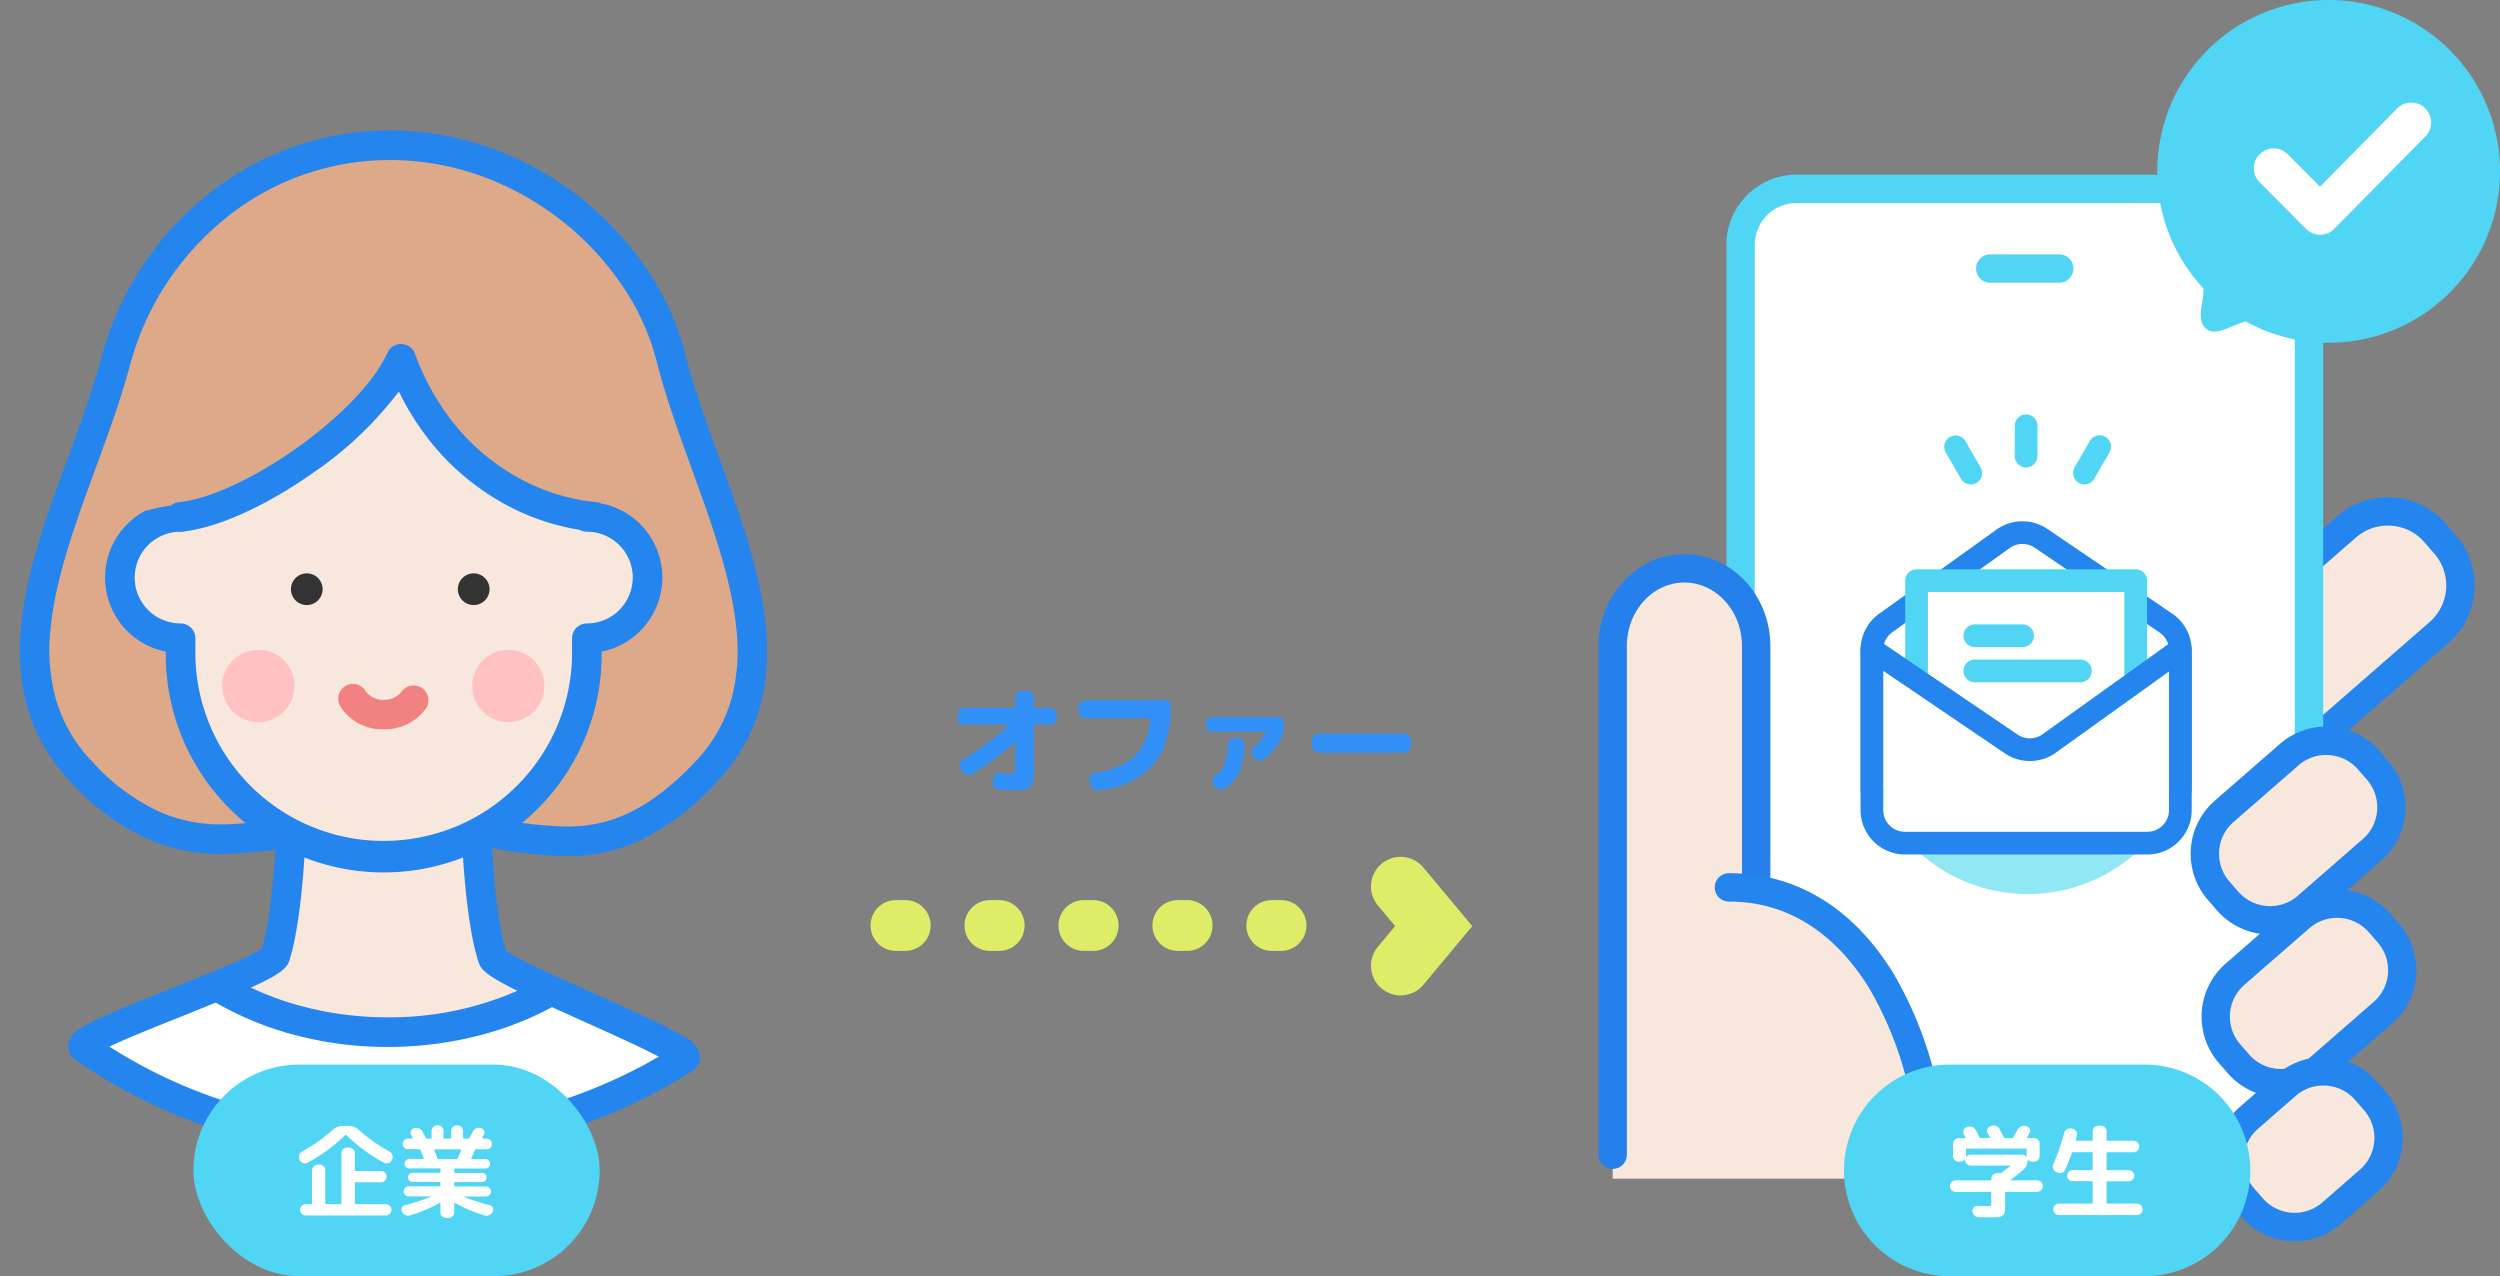 <svg xmlns="http://www.w3.org/2000/svg" xmlns:xlink="http://www.w3.org/1999/xlink" width="295.347" height="150.769" viewBox="0 0 295.347 150.769">
  <rect x="0" y="0" width="295.347" height="150.769" fill="#808080" stroke="none"/>
  <defs>
    <clipPath id="clip-path">
      <rect id="長方形_727" data-name="長方形 727" width="92.972" height="127.982" transform="translate(-3 -4)" fill="none"/>
    </clipPath>
  </defs>
  <g id="グループ_2291" data-name="グループ 2291" transform="translate(-2804.653 -1341.638)">
    <g id="グループ_2286" data-name="グループ 2286" transform="translate(2755.5 -789.594)">
      <g id="グループ_1748" data-name="グループ 1748" transform="translate(-660.21 1209.354)">
        <g id="グループ_1733" data-name="グループ 1733" transform="translate(898.21 942.513)">
          <g id="グループ_1724" data-name="グループ 1724" transform="translate(67.635 36.741)">
            <rect id="長方形_621" data-name="長方形 621" width="34.932" height="16.595" rx="8.297" transform="translate(0 22.956) rotate(-41.084)" fill="#f8e7dd"/>
            <path id="パス_1188" data-name="パス 1188" d="M1011.421,1042.247c-.211,0-.422-.007-.634-.021a9.023,9.023,0,0,1-6.224-3.092l-1.174-1.347a9.09,9.09,0,0,1,.878-12.811l15.169-13.225a9.079,9.079,0,0,1,12.81.877l1.174,1.347a9.079,9.079,0,0,1-.877,12.81h0l-15.169,13.225A9.008,9.008,0,0,1,1011.421,1042.247Zm13.972-29.381a5.687,5.687,0,0,0-3.756,1.41l-15.169,13.225a5.734,5.734,0,0,0-.553,8.082l1.174,1.347a5.728,5.728,0,0,0,8.082.554l15.168-13.225a5.729,5.729,0,0,0,.554-8.082l-1.175-1.348a5.691,5.691,0,0,0-3.926-1.95C1025.659,1012.87,1025.526,1012.866,1025.393,1012.866Zm6.049,12.656h0Z" transform="translate(-999.787 -1008.148)" fill="#2585ef"/>
          </g>
          <g id="グループ_1725" data-name="グループ 1725" transform="translate(15.104)">
            <rect id="長方形_622" data-name="長方形 622" width="67.156" height="114.106" rx="9.87" transform="translate(1.676 1.676)" fill="#fff"/>
            <path id="パス_1189" data-name="パス 1189" d="M982.958,1070.121H929.035a8.3,8.3,0,0,1-8.292-8.292V960.955a8.3,8.3,0,0,1,8.292-8.292h53.924a8.3,8.3,0,0,1,8.292,8.292v100.873A8.3,8.3,0,0,1,982.958,1070.121ZM929.035,956.015a4.946,4.946,0,0,0-4.94,4.941v100.873a4.947,4.947,0,0,0,4.94,4.941h53.924a4.947,4.947,0,0,0,4.941-4.941V960.955a4.947,4.947,0,0,0-4.941-4.941Z" transform="translate(-920.743 -952.663)" fill="#51d5f4"/>
          </g>
          <g id="グループ_1726" data-name="グループ 1726" transform="translate(68.9 64.149)">
            <rect id="長方形_623" data-name="長方形 623" width="23.501" height="14.907" rx="7.453" transform="matrix(0.754, -0.657, 0.657, 0.754, 0, 15.444)" fill="#f8e7dd"/>
            <path id="パス_1190" data-name="パス 1190" d="M1011.963,1074.5a8.309,8.309,0,0,1-6.281-2.851l-1.055-1.211a8.324,8.324,0,0,1,.8-11.748l7.688-6.7a8.326,8.326,0,0,1,11.748.8l1.054,1.21a8.327,8.327,0,0,1-.8,11.748h0l-7.688,6.7A8.288,8.288,0,0,1,1011.963,1074.5Zm6.62-21.211a4.942,4.942,0,0,0-3.262,1.225l-7.688,6.7a4.975,4.975,0,0,0-.481,7.019l1.055,1.211a4.98,4.98,0,0,0,7.019.481l7.688-6.7a4.976,4.976,0,0,0,.481-7.019l-1.056-1.21a4.941,4.941,0,0,0-3.41-1.694C1018.814,1053.3,1018.7,1053.292,1018.583,1053.292Zm5.433,11.2h0Z" transform="translate(-1001.519 -1048.884)" fill="#2585ef"/>
          </g>
          <g id="グループ_1727" data-name="グループ 1727" transform="translate(70.181 83.39)">
            <rect id="長方形_624" data-name="長方形 624" width="23.501" height="14.907" rx="7.453" transform="translate(0 15.444) rotate(-41.084)" fill="#f8e7dd"/>
            <path id="パス_1191" data-name="パス 1191" d="M1013.876,1103.21a8.308,8.308,0,0,1-6.281-2.851l-1.056-1.21a8.337,8.337,0,0,1,.805-11.748l7.688-6.7a8.335,8.335,0,0,1,11.747.8l1.055,1.211a8.337,8.337,0,0,1-.8,11.748l-7.688,6.7A8.287,8.287,0,0,1,1013.876,1103.21ZM1020.5,1082a4.955,4.955,0,0,0-3.266,1.222l-7.688,6.7a4.981,4.981,0,0,0-.481,7.019l1.056,1.21a4.981,4.981,0,0,0,7.019.481l7.688-6.7h0a4.981,4.981,0,0,0,.481-7.019l-1.054-1.209A4.967,4.967,0,0,0,1020.5,1082Z" transform="translate(-1003.432 -1077.591)" fill="#2585ef"/>
          </g>
          <g id="グループ_1728" data-name="グループ 1728" transform="translate(71.8 103.201)">
            <rect id="長方形_625" data-name="長方形 625" width="19.204" height="14.907" rx="7.453" transform="translate(0 12.62) rotate(-41.084)" fill="#f8e7dd"/>
            <path id="パス_1192" data-name="パス 1192" d="M1016.3,1129.945q-.29,0-.581-.02a8.27,8.27,0,0,1-5.708-2.835l-1.054-1.21a8.336,8.336,0,0,1,.8-11.748l4.45-3.879a8.326,8.326,0,0,1,11.748.8l1.054,1.21a8.336,8.336,0,0,1-.8,11.748h0l-4.449,3.879A8.263,8.263,0,0,1,1016.3,1129.945Zm3.374-18.392a4.941,4.941,0,0,0-3.262,1.225l-4.449,3.88a4.981,4.981,0,0,0-.48,7.019l1.055,1.209a4.975,4.975,0,0,0,7.019.481l4.449-3.879a4.983,4.983,0,0,0,.48-7.02l-1.055-1.209a4.942,4.942,0,0,0-3.41-1.695C1019.905,1111.558,1019.789,1111.554,1019.674,1111.554Zm5.433,11.2h0Z" transform="translate(-1005.848 -1107.146)" fill="#2585ef"/>
          </g>
          <g id="グループ_1729" data-name="グループ 1729" transform="translate(44.648 9.416)">
            <line id="線_30" data-name="線 30" x2="8.068" transform="translate(1.676 1.676)" fill="#fff"/>
            <path id="パス_1193" data-name="パス 1193" d="M974.562,970.062h-8.068a1.676,1.676,0,1,1,0-3.351h8.068a1.676,1.676,0,1,1,0,3.351Z" transform="translate(-964.819 -966.71)" fill="#51d5f4"/>
          </g>
          <g id="グループ_1730" data-name="グループ 1730" transform="translate(1.676 85.135)">
            <path id="長方形_626" data-name="長方形 626" d="M0,0H4.214A33.476,33.476,0,0,1,37.69,33.476v0a0,0,0,0,1,0,0H0a0,0,0,0,1,0,0V0A0,0,0,0,1,0,0Z" fill="#f8e7dd"/>
          </g>
          <g id="グループ_1731" data-name="グループ 1731" transform="translate(0 44.833)">
            <path id="パス_1194" data-name="パス 1194" d="M900.71,1091.321v-60.092c0-5.071,3.794-9.182,8.474-9.182h0c4.681,0,8.475,4.112,8.475,9.182v29.636" transform="translate(-899.034 -1020.372)" fill="#f8e7dd"/>
            <path id="パス_1195" data-name="パス 1195" d="M899.886,1092.173a1.676,1.676,0,0,1-1.676-1.676v-60.091c0-5.987,4.553-10.858,10.15-10.858s10.15,4.87,10.15,10.858v29.637a1.676,1.676,0,0,1-3.352,0v-29.637c0-4.139-3.05-7.506-6.8-7.506s-6.8,3.367-6.8,7.506V1090.5A1.676,1.676,0,0,1,899.886,1092.173Z" transform="translate(-898.21 -1019.548)" fill="#2680eb"/>
          </g>
          <g id="グループ_1732" data-name="グループ 1732" transform="translate(13.773 82.527)">
            <path id="パス_1196" data-name="パス 1196" d="M921.258,1078.283c16.026,0,23.916,18.293,23.916,33.486" transform="translate(-919.582 -1076.607)" fill="#f8e7dd"/>
            <path id="パス_1197" data-name="パス 1197" d="M944.35,1112.62a1.675,1.675,0,0,1-1.676-1.676,42.26,42.26,0,0,0-5.7-21.563c-2.872-4.675-8.072-10.247-16.54-10.247a1.676,1.676,0,1,1,0-3.351c7.929,0,14.636,4.1,19.4,11.844a45.7,45.7,0,0,1,6.2,23.318A1.675,1.675,0,0,1,944.35,1112.62Z" transform="translate(-918.758 -1075.783)" fill="#2585ef"/>
          </g>
        </g>
        <g id="グループ_1734" data-name="グループ 1734" transform="translate(929.685 989.021)">
          <circle id="楕円形_36" data-name="楕円形 36" cx="19.241" cy="19.241" r="19.241" fill="#92e7f4"/>
        </g>
        <g id="グループ_1742" data-name="グループ 1742" transform="translate(929.167 983.462)">
          <g id="グループ_1741" data-name="グループ 1741">
            <g id="グループ_1740" data-name="グループ 1740">
              <g id="グループ_1735" data-name="グループ 1735">
                <path id="パス_1198" data-name="パス 1198" d="M978.928,1052.434H950.3a3.9,3.9,0,0,1-3.9-3.9V1029.6a3.9,3.9,0,0,1,1.629-3.172l13.875-9.948a3.9,3.9,0,0,1,4.465-.058l14.757,10.013a3.9,3.9,0,0,1,1.711,3.229v18.869A3.9,3.9,0,0,1,978.928,1052.434Z" transform="translate(-945.053 -1014.41)" fill="#fff"/>
                <path id="パス_1199" data-name="パス 1199" d="M978.27,1053.117H949.637a5.249,5.249,0,0,1-5.243-5.243v-18.933a5.258,5.258,0,0,1,2.187-4.261l13.877-9.949a5.263,5.263,0,0,1,6-.078l14.757,10.014a5.237,5.237,0,0,1,2.3,4.339v18.869A5.249,5.249,0,0,1,978.27,1053.117Zm-14.757-36.685a2.557,2.557,0,0,0-1.493.478l-13.876,9.949a2.567,2.567,0,0,0-1.068,2.082v18.933a2.564,2.564,0,0,0,2.562,2.562H978.27a2.565,2.565,0,0,0,2.562-2.562V1029a2.559,2.559,0,0,0-1.124-2.12l-14.757-10.014A2.562,2.562,0,0,0,963.513,1016.432Z" transform="translate(-944.394 -1013.753)" fill="#2585ef"/>
              </g>
              <g id="グループ_1736" data-name="グループ 1736" transform="translate(5.277 5.673)">
                <rect id="長方形_627" data-name="長方形 627" width="25.885" height="22.593" transform="translate(1.34 1.341)" fill="#fff"/>
                <path id="パス_1200" data-name="パス 1200" d="M979.492,1047.492H953.607a1.341,1.341,0,0,1-1.341-1.34v-22.594a1.341,1.341,0,0,1,1.341-1.341h25.885a1.341,1.341,0,0,1,1.341,1.341v22.594A1.341,1.341,0,0,1,979.492,1047.492Zm-24.544-2.681h23.2V1024.9h-23.2Z" transform="translate(-952.266 -1022.217)" fill="#51d5f4"/>
              </g>
              <g id="グループ_1737" data-name="グループ 1737" transform="translate(0 13.793)">
                <path id="パス_1201" data-name="パス 1201" d="M946.394,1052.987v-16.656l16.468,11.174a3.9,3.9,0,0,0,4.466-.058l15.5-11.116v16.656" transform="translate(-945.053 -1034.99)" fill="#fff"/>
                <path id="パス_1202" data-name="パス 1202" d="M982.172,1053.668a1.34,1.34,0,0,1-1.341-1.341v-14.045l-13.382,9.6a5.264,5.264,0,0,1-6,.078l-14.375-9.754v14.126a1.341,1.341,0,0,1-2.681,0v-16.656a1.341,1.341,0,0,1,2.093-1.109l16.468,11.174a2.572,2.572,0,0,0,2.932-.038l15.5-11.117a1.34,1.34,0,0,1,2.121,1.09v16.656A1.341,1.341,0,0,1,982.172,1053.668Z" transform="translate(-944.394 -1034.33)" fill="#2585ef"/>
              </g>
              <g id="グループ_1738" data-name="グループ 1738" transform="translate(12.193 12.184)">
                <line id="線_31" data-name="線 31" x2="5.645" transform="translate(1.34 1.341)" fill="#fff"/>
                <path id="パス_1203" data-name="パス 1203" d="M969.57,1034.611h-5.645a1.341,1.341,0,1,1,0-2.681h5.645a1.341,1.341,0,0,1,0,2.681Z" transform="translate(-962.585 -1031.93)" fill="#51d5f4"/>
              </g>
              <g id="グループ_1739" data-name="グループ 1739" transform="translate(12.193 16.338)">
                <line id="線_32" data-name="線 32" x2="12.397" transform="translate(1.34 1.341)" fill="#fff"/>
                <path id="パス_1204" data-name="パス 1204" d="M976.323,1040.808h-12.4a1.341,1.341,0,1,1,0-2.681h12.4a1.341,1.341,0,1,1,0,2.681Z" transform="translate(-962.585 -1038.127)" fill="#51d5f4"/>
              </g>
            </g>
          </g>
        </g>
        <g id="グループ_1743" data-name="グループ 1743" transform="translate(947.386 970.807)">
          <line id="線_33" data-name="線 33" y2="3.608" transform="translate(1.34 1.341)" fill="#fff"/>
          <path id="パス_1205" data-name="パス 1205" d="M972.915,1001.163a1.341,1.341,0,0,1-1.341-1.341v-3.608a1.341,1.341,0,0,1,2.681,0v3.608A1.341,1.341,0,0,1,972.915,1001.163Z" transform="translate(-971.574 -994.874)" fill="#51d5f4"/>
        </g>
        <g id="グループ_1744" data-name="グループ 1744" transform="translate(939.037 973.299)">
          <line id="線_34" data-name="線 34" x2="1.804" y2="3.125" transform="translate(1.341 1.341)" fill="#fff"/>
          <path id="パス_1206" data-name="パス 1206" d="M962.265,1004.4a1.341,1.341,0,0,1-1.162-.67l-1.8-3.125a1.341,1.341,0,0,1,2.322-1.341l1.8,3.125a1.341,1.341,0,0,1-1.16,2.011Z" transform="translate(-959.119 -998.591)" fill="#51d5f4"/>
        </g>
        <g id="グループ_1745" data-name="グループ 1745" transform="translate(954.276 973.299)">
          <line id="線_35" data-name="線 35" x1="1.804" y2="3.125" transform="translate(1.341 1.341)" fill="#fff"/>
          <path id="パス_1207" data-name="パス 1207" d="M983.193,1004.4a1.341,1.341,0,0,1-1.16-2.011l1.8-3.125a1.341,1.341,0,0,1,2.323,1.341l-1.8,3.125A1.341,1.341,0,0,1,983.193,1004.4Z" transform="translate(-981.854 -998.591)" fill="#51d5f4"/>
        </g>
        <g id="グループ_1746" data-name="グループ 1746" transform="translate(964.216 921.878)">
          <path id="パス_1208" data-name="パス 1208" d="M1036.665,942.619a19.247,19.247,0,0,1-28.686,16.768c-.726-.41-3.7,1.568-4.358,1.07-.884-.663.563-3.833-.194-4.636a19.241,19.241,0,1,1,33.238-13.2Z" transform="translate(-997.177 -922.372)" fill="#51d5f4"/>
          <path id="パス_1209" data-name="パス 1209" d="M1016.929,962.371a20.263,20.263,0,0,1-9.791-2.52,9.954,9.954,0,0,0-1.413.514c-1.291.537-2.4,1-3.2.4-.94-.705-.727-2.03-.52-3.311a6.726,6.726,0,0,0,.141-1.5,20.247,20.247,0,1,1,14.786,6.416Zm-9.705-4.542a1.5,1.5,0,0,1,.755.188,18.258,18.258,0,1,0-4.315-3.38c.708.75.513,1.964.324,3.138-.054.332-.132.818-.151,1.167.344-.113.8-.3,1.116-.434A6.622,6.622,0,0,1,1007.224,957.829Z" transform="translate(-996.682 -921.878)" fill="#51d5f4"/>
        </g>
        <g id="グループ_1747" data-name="グループ 1747" transform="translate(975.648 933.994)">
          <path id="パス_1210" data-name="パス 1210" d="M1021.546,955.566a2.347,2.347,0,0,1-1.663-.691l-5.461-5.486a2.346,2.346,0,1,1,3.325-3.31l3.791,3.808,9.109-9.235a2.346,2.346,0,0,1,3.341,3.3l-10.772,10.921a2.35,2.35,0,0,1-1.666.7Z" transform="translate(-1013.738 -939.953)" fill="#fff"/>
        </g>
      </g>
    </g>
    <g id="グループ_2287" data-name="グループ 2287" transform="translate(2750 -768.525)">
      <path id="パス_1211" data-name="パス 1211" d="M712.56,2221.93h-1.1a3,3,0,0,1,0-6h1.1a3,3,0,0,1,0,6Zm-11.1,0h-1.1a3,3,0,0,1,0-6h1.1a3,3,0,0,1,0,6Zm-11.1,0h-1.1a3,3,0,0,1,0-6h1.1a3,3,0,0,1,0,6Zm-11.1,0h-1.1a3,3,0,0,1,0-6h1.1a3,3,0,0,1,0,6Zm-11.1,0h-1.1a3,3,0,0,1,0-6h1.1a3,3,0,0,1,0,6Z" transform="translate(-506.56 0.57)" fill="#deed67"/>
      <path id="パス_1212" data-name="パス 1212" d="M6.624,10.128A3.5,3.5,0,0,1,3.142,6.945L2.853,3.774-.317,3.486a3.5,3.5,0,0,1-3.168-3.8,3.5,3.5,0,0,1,3.8-3.168L9.3-2.668l.818,8.978a3.5,3.5,0,0,1-3.168,3.8C6.837,10.123,6.73,10.128,6.624,10.128Z" transform="translate(220.12 2214.885) rotate(45)" fill="#deed67"/>
    </g>
    <path id="パス_1785" data-name="パス 1785" d="M-25.9-7.238a.778.778,0,0,1-.56-.231.744.744,0,0,1-.238-.553v-.392a.766.766,0,0,1,.238-.56.766.766,0,0,1,.56-.238h5.866q.126,0,.126-.112v-1.12A.754.754,0,0,1-19.677-11a.754.754,0,0,1,.553-.231h.616a.778.778,0,0,1,.56.231.744.744,0,0,1,.238.553v1.12q0,.112.126.112h1.764a.766.766,0,0,1,.56.238.766.766,0,0,1,.238.56v.392a.744.744,0,0,1-.238.553.778.778,0,0,1-.56.231h-1.764a.111.111,0,0,0-.126.126v5.1q0,.63-.021,1a2.536,2.536,0,0,1-.133.693,1.23,1.23,0,0,1-.252.462,1.169,1.169,0,0,1-.462.245,2.707,2.707,0,0,1-.686.126q-.364.021-.994.021-.294,0-1.526-.084a.741.741,0,0,1-.553-.266.769.769,0,0,1-.189-.588l.028-.406a.773.773,0,0,1,.266-.532.719.719,0,0,1,.56-.182q.938.07,1.19.07A.786.786,0,0,0-20-1.547a.786.786,0,0,0,.091-.483V-5.054q0-.028-.035-.042a.054.054,0,0,0-.063.014,36.542,36.542,0,0,1-5.04,3.738.721.721,0,0,1-.595.077.752.752,0,0,1-.469-.371l-.238-.406a.791.791,0,0,1-.07-.6.779.779,0,0,1,.364-.49,32.771,32.771,0,0,0,5.376-4.018q.028-.056-.042-.084Zm14.308-.742a.766.766,0,0,1-.56-.238.766.766,0,0,1-.238-.56v-.56a.744.744,0,0,1,.238-.553.778.778,0,0,1,.56-.231h9.31a.778.778,0,0,1,.56.231.7.7,0,0,1,.224.553Q-1.582-4.774-3.675-2.4A9.826,9.826,0,0,1-10.066.518a.878.878,0,0,1-.623-.154.776.776,0,0,1-.343-.532l-.1-.532A.725.725,0,0,1-11-1.267a.7.7,0,0,1,.5-.3A8.114,8.114,0,0,0-5.838-3.444,6.94,6.94,0,0,0-3.976-7.868q0-.112-.1-.112ZM3.4-6.384a.744.744,0,0,1-.553-.238.778.778,0,0,1-.231-.56v-.14a.778.778,0,0,1,.231-.56A.744.744,0,0,1,3.4-8.12h7.63a.744.744,0,0,1,.553.238.778.778,0,0,1,.231.56v.14a3.566,3.566,0,0,1-.28,1.526,7.149,7.149,0,0,1-2,2.492.779.779,0,0,1-.6.168.847.847,0,0,1-.56-.308l-.21-.252a.7.7,0,0,1-.154-.56A.755.755,0,0,1,8.3-4.634,4.492,4.492,0,0,0,9.66-6.272q.056-.112-.07-.112Zm2.59.7H6.37a.778.778,0,0,1,.56.231.7.7,0,0,1,.224.553A8.9,8.9,0,0,1,6.58-1.575,4.371,4.371,0,0,1,4.8.336a.737.737,0,0,1-.609.1A.891.891,0,0,1,3.668.07L3.486-.2a.7.7,0,0,1-.091-.567.815.815,0,0,1,.343-.483,2.85,2.85,0,0,0,1.092-1.3,7.2,7.2,0,0,0,.35-2.338.82.82,0,0,1,.252-.56A.766.766,0,0,1,5.992-5.684ZM15.96-3.906a.766.766,0,0,1-.56-.238.766.766,0,0,1-.238-.56v-.672a.766.766,0,0,1,.238-.56.766.766,0,0,1,.56-.238H26.04a.766.766,0,0,1,.56.238.766.766,0,0,1,.238.56V-4.7a.766.766,0,0,1-.238.56.766.766,0,0,1-.56.238Z" transform="translate(2944.5 1434.475)" fill="#3090f8"/>
    <g id="グループ_2288" data-name="グループ 2288" transform="translate(3022.533 1467.406)">
      <path id="パス_1452" data-name="パス 1452" d="M12.5,0h23a12.5,12.5,0,0,1,0,25h-23a12.5,12.5,0,0,1,0-25Z" transform="translate(-0.032)" fill="#51d5f4"/>
      <path id="パス_1787" data-name="パス 1787" d="M-10.8-1.956a.657.657,0,0,1-.48-.2.657.657,0,0,1-.2-.48.657.657,0,0,1,.2-.48.657.657,0,0,1,.48-.2h4.092q.108,0,.108-.1V-3.5a.637.637,0,0,1,.2-.474.667.667,0,0,1,.48-.2h.372a.228.228,0,0,0,.168-.048L-5.3-4.3q.468-.324.96-.708a.024.024,0,0,0,.012-.036.038.038,0,0,0-.036-.024H-9.036A.617.617,0,0,1-9.5-5.256a.633.633,0,0,1-.186-.456v-.036a.028.028,0,0,0-.018-.03.027.027,0,0,0-.03.006.627.627,0,0,1-.528.252h-.18a.657.657,0,0,1-.48-.2.657.657,0,0,1-.2-.48v-1.44a.637.637,0,0,1,.2-.474.667.667,0,0,1,.48-.2H-9.7a.059.059,0,0,0,.054-.03A.054.054,0,0,0-9.636-8.4q-.1-.192-.2-.372a.534.534,0,0,1-.036-.48.539.539,0,0,1,.348-.336l.108-.048a.817.817,0,0,1,.552,0,.743.743,0,0,1,.42.36q.264.456.456.852a.154.154,0,0,0,.144.108h1.02a.071.071,0,0,0,.06-.036q.024-.036,0-.06L-7.02-8.88a.546.546,0,0,1-.036-.486.539.539,0,0,1,.348-.342l.108-.048a.818.818,0,0,1,.552,0,.743.743,0,0,1,.42.36q.3.564.5,1a.141.141,0,0,0,.144.084h.852a.171.171,0,0,0,.144-.1q.24-.42.492-.876a.858.858,0,0,1,.4-.4.8.8,0,0,1,.558-.06l.108.024a.526.526,0,0,1,.366.288.5.5,0,0,1-.006.468l-.288.54a.056.056,0,0,0-.006.066.058.058,0,0,0,.054.042h.744a.667.667,0,0,1,.48.2.637.637,0,0,1,.2.474V-6.2a.657.657,0,0,1-.2.48.657.657,0,0,1-.48.2h-.18a.627.627,0,0,1-.528-.252q-.024-.012-.048.024a.092.092,0,0,0,.012.036A1.422,1.422,0,0,1-2.772-4.62,16.12,16.12,0,0,1-4.32-3.384q-.024.024-.012.042a.04.04,0,0,0,.036.018h3.1a.657.657,0,0,1,.48.2.657.657,0,0,1,.2.48.657.657,0,0,1-.2.48.657.657,0,0,1-.48.2H-4.86a.085.085,0,0,0-.1.1V-.432A6.631,6.631,0,0,1-4.992.39.649.649,0,0,1-5.25.822a1.008,1.008,0,0,1-.54.2q-.318.03-1.026.03t-1.308-.024A.683.683,0,0,1-8.6.822.768.768,0,0,1-8.82.336a.563.563,0,0,1,.168-.468A.583.583,0,0,1-8.2-.312q.8.036,1.14.036a.8.8,0,0,0,.4-.054q.06-.054.06-.354V-1.86q0-.1-.108-.1Zm1.764-4.4h6.072a.636.636,0,0,1,.5.24q.024.012.048-.024a.1.1,0,0,0-.006-.03.1.1,0,0,1-.006-.03v-.768q0-.108-.1-.108H-9.48q-.1,0-.1.108V-6.2a.1.1,0,0,1-.006.03.1.1,0,0,0-.006.03q0,.012.018.024t.03,0A.636.636,0,0,1-9.036-6.36ZM1.056-4.32a.706.706,0,0,1-.348-.4.674.674,0,0,1,.024-.528A23.333,23.333,0,0,0,2-8.9a.738.738,0,0,1,.312-.438.683.683,0,0,1,.516-.114l.156.024a.629.629,0,0,1,.432.282.618.618,0,0,1,.1.5q-.024.084-.066.276T3.384-8.1q-.024.1.072.1H5.28a.085.085,0,0,0,.1-.1v-1a.657.657,0,0,1,.2-.48.657.657,0,0,1,.48-.2h.276a.657.657,0,0,1,.48.2.657.657,0,0,1,.2.48v1q0,.1.108.1H10.2a.657.657,0,0,1,.48.2.657.657,0,0,1,.2.48.657.657,0,0,1-.2.48.657.657,0,0,1-.48.2H7.128q-.108,0-.108.1v1.9a.1.1,0,0,0,.108.108h2.5a.643.643,0,0,1,.462.192.627.627,0,0,1,.2.468.627.627,0,0,1-.2.468.643.643,0,0,1-.462.192h-2.5q-.108,0-.108.1V-.684a.1.1,0,0,0,.108.108H10.6a.667.667,0,0,1,.48.2.637.637,0,0,1,.2.474.657.657,0,0,1-.2.48.657.657,0,0,1-.48.2H1.4a.657.657,0,0,1-.48-.2A.657.657,0,0,1,.72.1a.637.637,0,0,1,.2-.474.667.667,0,0,1,.48-.2H5.28q.1,0,.1-.108V-3.12a.085.085,0,0,0-.1-.1H3.024a.643.643,0,0,1-.462-.192.627.627,0,0,1-.2-.468.627.627,0,0,1,.2-.468.643.643,0,0,1,.462-.192H5.28q.1,0,.1-.108v-1.9a.085.085,0,0,0-.1-.1H3.048a.132.132,0,0,0-.132.1q-.312.924-.792,1.992a.637.637,0,0,1-.384.342.631.631,0,0,1-.516-.042Z" transform="translate(23.968 17)" fill="#fff"/>
    </g>
    <g id="グループ_2289" data-name="グループ 2289" transform="translate(2807.653 1357.705)">
      <g id="グループ_2277" data-name="グループ 2277" clip-path="url(#clip-path)">
        <path id="パス_1765" data-name="パス 1765" d="M43.73,1.75C27.513,1.75,15,13.47,11.346,27.209,6.879,44-5.318,62.446,7.323,75.819S30.1,81.583,43.472,81.583l3.049.535c13.373,0,21.872,7.075,34.512-6.3s.145-32.171-4.12-49.012C73.57,13.6,59.947,1.75,43.73,1.75" transform="translate(-0.658 -0.658)" fill="#dda989"/>
        <path id="パス_1766" data-name="パス 1766" d="M43.73,0A35.359,35.359,0,0,1,55.886,2.164,37.682,37.682,0,0,1,74.049,16.343a32.037,32.037,0,0,1,4.56,10.035c1.024,4.043,2.575,8.321,4.076,12.459,2.377,6.555,4.835,13.332,5.453,19.749C88.86,66.074,86.952,72.1,82.3,77.021a29.655,29.655,0,0,1-9.158,6.913,20.21,20.21,0,0,1-8.641,1.8,52.592,52.592,0,0,1-8.279-.88,60.189,60.189,0,0,0-9.706-.99,1.751,1.751,0,0,1-.3-.026l-2.9-.508a61.374,61.374,0,0,0-10.008,1.112A55.91,55.91,0,0,1,24,85.489a21.751,21.751,0,0,1-8.847-1.759,27.956,27.956,0,0,1-9.1-6.708c-4.7-4.968-6.626-11.028-5.9-18.527C.774,52.063,3.26,45.277,5.665,38.715c1.452-3.963,2.953-8.06,3.99-11.956A36.924,36.924,0,0,1,21.711,7.979,34.815,34.815,0,0,1,31.729,2.157,34.13,34.13,0,0,1,43.73,0ZM64.506,82.237c3.982,0,8.908-.905,15.255-7.621a17.616,17.616,0,0,0,4.285-7.381,22.121,22.121,0,0,0,.61-8.314C84.08,52.946,81.7,46.38,79.4,40.03c-1.53-4.219-3.112-8.581-4.179-12.793a28.549,28.549,0,0,0-4.07-8.937A34.182,34.182,0,0,0,54.686,5.452,31.869,31.869,0,0,0,43.73,3.5a30.7,30.7,0,0,0-19.787,7.175A33.4,33.4,0,0,0,13.037,27.659c-1.077,4.05-2.607,8.224-4.086,12.26C6.622,46.274,4.214,52.846,3.635,58.831a22.037,22.037,0,0,0,.62,8.338,17.867,17.867,0,0,0,4.34,7.447,24.564,24.564,0,0,0,7.957,5.9A18.078,18.078,0,0,0,24,81.989a53.359,53.359,0,0,0,8.73-.995,63.31,63.31,0,0,1,10.739-1.161,1.75,1.75,0,0,1,.3.026l2.9.509a63.615,63.615,0,0,1,10.1,1.033A50.055,50.055,0,0,0,64.506,82.237Z" transform="translate(-0.658 -0.658)" fill="#2585ef"/>
        <path id="パス_1767" data-name="パス 1767" d="M59.33,143.037c-2.08-6.4-2.079-20.925-2.079-20.925h-21.6s0,14.17-2,20.684c-.586,1.906-24.251,9.669-22.618,10.813,20.426,14.323,49.239,15.126,70.966,1.289,1.617-1.03-22.069-10.038-22.661-11.861" transform="translate(-4.117 -45.937)" fill="#f8e7dd"/>
        <path id="パス_1768" data-name="パス 1768" d="M35.647,120.362h21.6a1.75,1.75,0,0,1,1.75,1.75c0,.14.022,13.837,1.893,20.061a25.967,25.967,0,0,0,3.59,1.948c2.059,1,4.669,2.173,7.194,3.309,2.742,1.234,5.578,2.511,7.681,3.55,1.166.576,2.035,1.044,2.657,1.428a3.09,3.09,0,0,1,1.8,2.224,1.9,1.9,0,0,1-.884,1.741,64.692,64.692,0,0,1-17.171,7.671,67.656,67.656,0,0,1-37.936-.368,62.874,62.874,0,0,1-17.8-8.636,1.918,1.918,0,0,1-.813-1.788c.133-1.152,1.241-1.787,1.836-2.128.614-.352,1.468-.771,2.611-1.281,2.056-.918,4.709-1.982,7.519-3.11,2.545-1.022,5.178-2.078,7.266-2.992a24.374,24.374,0,0,0,3.634-1.808c1.8-6.345,1.823-19.686,1.823-19.822a1.75,1.75,0,0,1,1.75-1.75Zm19.873,3.5H37.378c-.07,4.055-.411,14.081-2.062,19.448-.459,1.49-2.259,2.426-12.839,6.672-2.472.992-4.807,1.929-6.71,2.756-.713.31-1.28.568-1.731.782a59.7,59.7,0,0,0,14.81,6.809,64.156,64.156,0,0,0,35.963.347A61.4,61.4,0,0,0,78.951,154.7c-.471-.247-1.069-.549-1.828-.915-1.955-.944-4.46-2.072-6.883-3.162-2.791-1.256-5.678-2.556-7.873-3.64-3.664-1.809-4.411-2.512-4.7-3.4C55.941,138.275,55.59,127.984,55.519,123.862Z" transform="translate(-4.117 -45.937)" fill="#2585ef"/>
        <path id="パス_1769" data-name="パス 1769" d="M73.062,53.481V46.556a24,24,0,0,0-48,0v6.926a7.169,7.169,0,0,0,0,14.339v1.693a24,24,0,0,0,48,0V67.82a7.169,7.169,0,1,0,0-14.339" transform="translate(-6.73 -8.485)" fill="#f8e7dd"/>
        <path id="パス_1770" data-name="パス 1770" d="M49.062,20.8A25.73,25.73,0,0,1,74.812,46.556V51.9a8.921,8.921,0,0,1,0,17.494v.115a25.751,25.751,0,1,1-51.5,0V69.4a8.921,8.921,0,0,1,0-17.494V46.556A25.731,25.731,0,0,1,49.062,20.8Zm0,70.959A22.23,22.23,0,0,0,71.312,69.513V67.82a1.75,1.75,0,0,1,1.75-1.75,5.419,5.419,0,1,0,0-10.839,1.75,1.75,0,0,1-1.75-1.75V46.556a22.251,22.251,0,1,0-44.5,0v6.926a1.75,1.75,0,0,1-1.75,1.75,5.419,5.419,0,1,0,0,10.839,1.75,1.75,0,0,1,1.75,1.75v1.693A22.231,22.231,0,0,0,49.062,91.764Z" transform="translate(-6.73 -8.485)" fill="#2585ef"/>
        <path id="パス_1771" data-name="パス 1771" d="M69.2,106.755a4.229,4.229,0,0,1-3.521,1.679,4.154,4.154,0,0,1-3.637-1.865" transform="translate(-23.341 -40.09)" fill="#fff"/>
        <path id="パス_1772" data-name="パス 1772" d="M65.682,110.184a5.863,5.863,0,0,1-5.154-2.743,1.75,1.75,0,1,1,3.034-1.745,2.432,2.432,0,0,0,2.12.988,2.518,2.518,0,0,0,2.072-.91,1.75,1.75,0,0,1,2.9,1.962A6,6,0,0,1,65.682,110.184Z" transform="translate(-23.341 -40.09)" fill="#f28282"/>
        <path id="パス_1773" data-name="パス 1773" d="M45.818,101.585a4.268,4.268,0,1,1-4.268-4.268,4.268,4.268,0,0,1,4.268,4.268" transform="translate(-14.025 -36.61)" fill="#ffc1c1"/>
        <path id="パス_1774" data-name="パス 1774" d="M93.149,101.585a4.268,4.268,0,1,1-4.269-4.268,4.268,4.268,0,0,1,4.269,4.268" transform="translate(-31.83 -36.61)" fill="#ffc1c1"/>
        <path id="パス_1775" data-name="パス 1775" d="M22.989,49.158c2.1-.729,5.336-.717,8.062-1.672,10-3.506,18.237-9.24,21.117-15.575a37.841,37.841,0,0,0,23.367,17.51L80.51,45.27,73.38,21.13,52.167,12.993l-19.751,4.77L23.438,36Z" transform="translate(-8.648 -4.888)" fill="#dda989"/>
        <path id="パス_1776" data-name="パス 1776" d="M54.03,84.7a1.871,1.871,0,1,1-1.871-1.871A1.871,1.871,0,0,1,54.03,84.7" transform="translate(-18.917 -31.158)" fill="#333"/>
        <path id="パス_1777" data-name="パス 1777" d="M85.643,84.7a1.871,1.871,0,1,1-1.871-1.871A1.871,1.871,0,0,1,85.643,84.7" transform="translate(-30.81 -31.158)" fill="#333"/>
        <path id="パス_1778" data-name="パス 1778" d="M78.352,60.868" transform="translate(-11.054 -15.872)" fill="#fff"/>
        <path id="パス_1779" data-name="パス 1779" d="M29.383,62.618a1.75,1.75,0,0,1-.163-3.492c3.424-.324,8.689-2.731,13.739-6.282,5.252-3.693,9.318-7.946,10.878-11.377a1.75,1.75,0,0,1,3.235.118,29.264,29.264,0,0,0,4.662,8.326A25.558,25.558,0,0,0,67.568,55.2a23.831,23.831,0,0,0,10.919,3.925,1.75,1.75,0,1,1-.27,3.49,27.442,27.442,0,0,1-12.57-4.489,29.053,29.053,0,0,1-6.633-6.01,31.59,31.59,0,0,1-3.838-6.061,43.136,43.136,0,0,1-10.2,9.654c-5.6,3.939-11.368,6.52-15.423,6.9C29.494,62.615,29.438,62.618,29.383,62.618Z" transform="translate(-11.054 -15.872)" fill="#2585ef"/>
        <path id="パス_1780" data-name="パス 1780" d="M26.744,146.363c-6.794,2.83-16.8,6.488-15.719,7.246,20.426,14.323,49.239,15.126,70.966,1.289,1.043-.664-8.441-4.648-15.737-8.007C55.04,153.341,38.753,153.722,26.744,146.363Z" transform="translate(-4.117 -45.937)" fill="#fff"/>
        <path id="パス_1780_-_アウトライン" data-name="パス 1780 - アウトライン" d="M26.744,144.613a1.75,1.75,0,0,1,.914.258,34.476,34.476,0,0,0,9.248,3.908,39.287,39.287,0,0,0,10,1.276,37.565,37.565,0,0,0,18.473-4.682,1.75,1.75,0,0,1,1.6-.073c1.471.677,3.053,1.39,4.582,2.079,2.913,1.312,5.665,2.551,7.78,3.6,1.171.579,2.044,1.048,2.666,1.433a3.09,3.09,0,0,1,1.8,2.224,1.9,1.9,0,0,1-.884,1.74,64.693,64.693,0,0,1-17.171,7.671,67.656,67.656,0,0,1-37.936-.368,62.874,62.874,0,0,1-17.8-8.636,1.918,1.918,0,0,1-.813-1.789c.133-1.152,1.241-1.787,1.837-2.128.614-.352,1.465-.77,2.6-1.278,2.046-.913,4.787-2.013,7.438-3.075,1.691-.678,3.439-1.379,4.986-2.023A1.749,1.749,0,0,1,26.744,144.613Zm20.165,8.942a42.788,42.788,0,0,1-10.893-1.392,38.194,38.194,0,0,1-9.413-3.848c-1.35.555-2.8,1.138-4.214,1.7-2.33.935-4.74,1.9-6.632,2.723-.708.308-1.272.564-1.721.778a59.7,59.7,0,0,0,14.81,6.809,64.156,64.156,0,0,0,35.963.347A61.4,61.4,0,0,0,78.951,154.7c-.474-.249-1.077-.553-1.842-.922-1.969-.951-4.4-2.047-6.978-3.207-1.26-.568-2.556-1.151-3.8-1.72a38.219,38.219,0,0,1-8.811,3.4A43.306,43.306,0,0,1,46.909,153.555Z" transform="translate(-4.117 -45.937)" fill="#2585ef"/>
      </g>
    </g>
    <g id="グループ_2290" data-name="グループ 2290" transform="translate(2827.5 1467.406)">
      <rect id="長方形_674" data-name="長方形 674" width="48" height="25" rx="12.5" fill="#51d5f4"/>
      <path id="パス_1786" data-name="パス 1786" d="M-11.424-5.7l-.036-.084a.713.713,0,0,1-.036-.528.7.7,0,0,1,.336-.408A21.187,21.187,0,0,0-7.512-9.3a1.726,1.726,0,0,1,1.176-.456h.672A1.726,1.726,0,0,1-4.488-9.3,20.769,20.769,0,0,0-.828-6.72a.69.69,0,0,1,.33.408.689.689,0,0,1-.03.528L-.576-5.7a.637.637,0,0,1-.39.342.613.613,0,0,1-.51-.042A19.893,19.893,0,0,1-5.928-8.664a.09.09,0,0,0-.144,0A19.893,19.893,0,0,1-10.524-5.4a.613.613,0,0,1-.51.042A.637.637,0,0,1-11.424-5.7Zm2.328.516a.637.637,0,0,1,.474.2.667.667,0,0,1,.2.48V-.624a.1.1,0,0,0,.108.108h1.692a.1.1,0,0,0,.108-.108V-6.516a.667.667,0,0,1,.2-.48.637.637,0,0,1,.474-.2h.24a.657.657,0,0,1,.48.2.657.657,0,0,1,.2.48v1.992a.1.1,0,0,0,.108.108h2.976a.637.637,0,0,1,.468.192.637.637,0,0,1,.192.468.637.637,0,0,1-.192.468.637.637,0,0,1-.468.192H-4.812q-.108,0-.108.1V-.624a.1.1,0,0,0,.108.108h3.528a.667.667,0,0,1,.48.2A.637.637,0,0,1-.6.156a.657.657,0,0,1-.2.48.657.657,0,0,1-.48.2h-9.432a.657.657,0,0,1-.48-.2.657.657,0,0,1-.2-.48.637.637,0,0,1,.2-.474.667.667,0,0,1,.48-.2h.636q.1,0,.1-.108V-4.5a.657.657,0,0,1,.2-.48.657.657,0,0,1,.48-.2ZM.66.42.636.372A.509.509,0,0,1,.618-.09.49.49,0,0,1,.972-.384,22.918,22.918,0,0,0,4.056-1.392a.035.035,0,0,0,.012-.024q0-.012-.024-.012H1.44a.576.576,0,0,1-.42-.18.576.576,0,0,1-.18-.42.556.556,0,0,1,.18-.414.585.585,0,0,1,.42-.174H5.076a.1.1,0,0,0,.108-.108v-.312q0-.1-.108-.1H1.9a.522.522,0,0,1-.384-.156.522.522,0,0,1-.156-.384.522.522,0,0,1,.156-.384A.522.522,0,0,1,1.9-4.212h3.18a.1.1,0,0,0,.108-.108v-.312q0-.1-.108-.1H1.512a.537.537,0,0,1-.4-.156.537.537,0,0,1-.156-.4.546.546,0,0,1,.162-.4.532.532,0,0,1,.39-.162H3.144q.084,0,.06-.1-.156-.42-.384-.96A.132.132,0,0,0,2.688-7H1.356a.623.623,0,0,1-.45-.18A.593.593,0,0,1,.72-7.62a.613.613,0,0,1,.186-.45.613.613,0,0,1,.45-.186h.492q.1,0,.048-.108t-.168-.288a.536.536,0,0,1-.042-.474.522.522,0,0,1,.342-.33l.024-.012a.852.852,0,0,1,.564,0,.742.742,0,0,1,.432.36l.4.756a.149.149,0,0,0,.156.1h.432a.1.1,0,0,0,.108-.108v-.792a.657.657,0,0,1,.2-.48.657.657,0,0,1,.48-.2h.048a.657.657,0,0,1,.48.2.657.657,0,0,1,.2.48v.792q0,.108.1.108h.7q.1,0,.1-.108v-.792a.657.657,0,0,1,.2-.48.657.657,0,0,1,.48-.2h.048a.657.657,0,0,1,.48.2.657.657,0,0,1,.2.48v.792a.1.1,0,0,0,.108.108h.5a.171.171,0,0,0,.144-.1q.036-.06.18-.312t.216-.4a.858.858,0,0,1,.4-.4A.723.723,0,0,1,9.96-9.5a.559.559,0,0,1,.366.312.522.522,0,0,1-.006.48q-.156.312-.192.372a.054.054,0,0,0,.006.054.059.059,0,0,0,.054.03h.456a.613.613,0,0,1,.45.186.613.613,0,0,1,.186.45.593.593,0,0,1-.186.444.623.623,0,0,1-.45.18H9.372q-.084,0-.132.108-.144.384-.408.96a.054.054,0,0,0,.006.054.059.059,0,0,0,.054.03h1.6a.532.532,0,0,1,.39.162.546.546,0,0,1,.162.4.537.537,0,0,1-.156.4.537.537,0,0,1-.4.156H6.924q-.108,0-.108.1v.312a.1.1,0,0,0,.108.108H10.1a.522.522,0,0,1,.384.156.522.522,0,0,1,.156.384.522.522,0,0,1-.156.384.522.522,0,0,1-.384.156H6.924q-.108,0-.108.1v.312a.1.1,0,0,0,.108.108H10.56a.585.585,0,0,1,.42.174.556.556,0,0,1,.18.414.576.576,0,0,1-.18.42.576.576,0,0,1-.42.18h-2.6q-.012.012,0,.036A23.708,23.708,0,0,0,11.04-.384a.486.486,0,0,1,.342.294.509.509,0,0,1-.018.462L11.34.42A.821.821,0,0,1,10.914.8a.769.769,0,0,1-.558.018A18.18,18.18,0,0,1,6.912-.648a.048.048,0,0,0-.06-.006A.058.058,0,0,0,6.816-.6V.444a.647.647,0,0,1-.2.474.647.647,0,0,1-.474.2H5.856a.647.647,0,0,1-.474-.2.647.647,0,0,1-.2-.474V-.6a.058.058,0,0,0-.036-.054.048.048,0,0,0-.06.006A18.692,18.692,0,0,1,1.632.816.82.82,0,0,1,1.08.792.8.8,0,0,1,.66.42Zm4.3-6.264h2.1a.149.149,0,0,0,.156-.1,9.7,9.7,0,0,0,.42-.96q.024-.084-.06-.084H4.512q-.108,0-.06.1.132.312.372.96A.132.132,0,0,0,4.956-5.844Z" transform="translate(24 17)" fill="#fff"/>
    </g>
  </g>
</svg>
